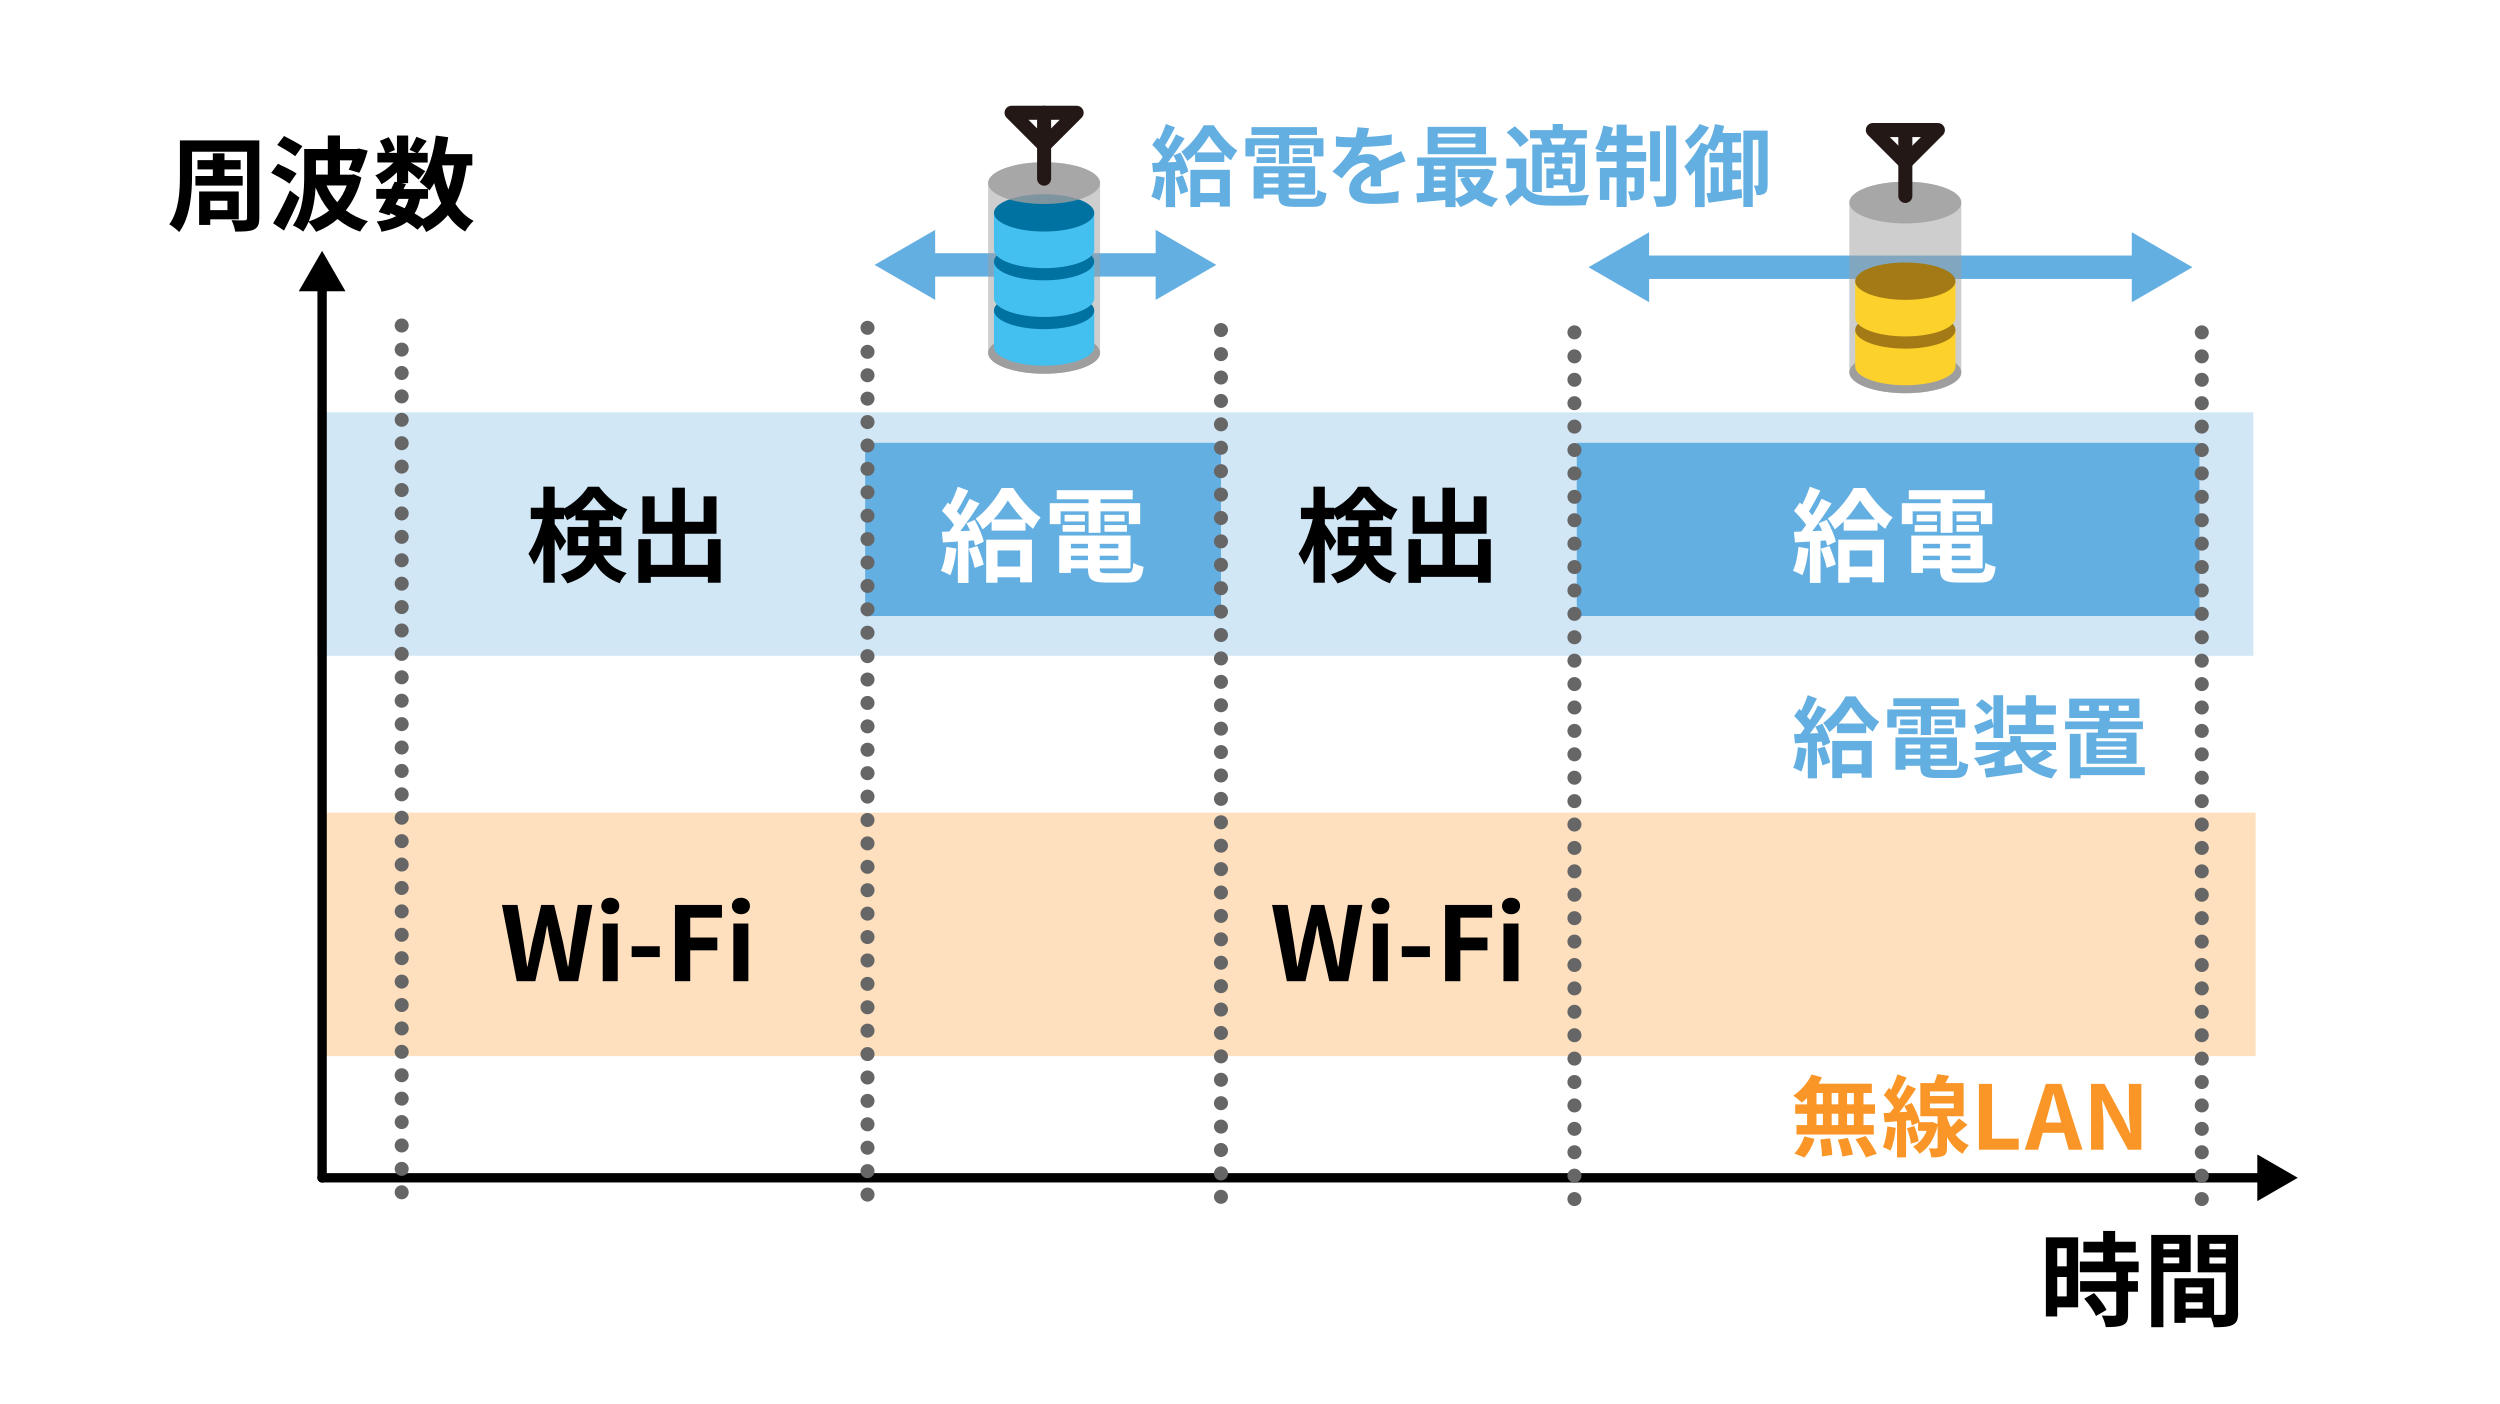 <?xml version="1.0" encoding="UTF-8"?>
<svg xmlns="http://www.w3.org/2000/svg" viewBox="0 0 534 300">
  <defs>
    <style>
      .cls-1 {
        fill: #a37a16;
      }

      .cls-1, .cls-2, .cls-3, .cls-4, .cls-5, .cls-6, .cls-7 {
        fill-rule: evenodd;
      }

      .cls-2 {
        fill: #0072a1;
      }

      .cls-8 {
        fill: #fff;
      }

      .cls-3 {
        fill: #44c0f0;
      }

      .cls-9, .cls-10 {
        fill: #fa9628;
      }

      .cls-4 {
        opacity: .8;
      }

      .cls-4, .cls-6, .cls-7 {
        fill: #9e9e9f;
      }

      .cls-11 {
        stroke: #000;
        stroke-width: 2px;
      }

      .cls-11, .cls-12, .cls-13, .cls-14, .cls-15 {
        fill: none;
        stroke-linecap: round;
        stroke-linejoin: round;
      }

      .cls-12 {
        stroke: #64afe1;
        stroke-width: 5px;
      }

      .cls-13 {
        stroke-dasharray: 0 5;
      }

      .cls-13, .cls-14 {
        stroke: #666;
      }

      .cls-13, .cls-14, .cls-15 {
        stroke-width: 3px;
      }

      .cls-16, .cls-10 {
        opacity: .3;
      }

      .cls-16, .cls-17 {
        fill: #64afe1;
      }

      .cls-5 {
        fill: #fcd12b;
      }

      .cls-7 {
        opacity: .5;
      }

      .cls-15 {
        stroke: #231815;
      }
    </style>
  </defs>
  <g id="_レイヤー_4" data-name="レイヤー_4">
    <rect class="cls-8" x="-4.2" y="-116.42" width="559" height="533"/>
  </g>
  <g id="_レイヤー_1" data-name="レイヤー_1">
    <g>
      <line class="cls-12" x1="197.56" y1="56.58" x2="249.04" y2="56.58"/>
      <polygon class="cls-17" points="199.75 64.06 186.8 56.58 199.75 49.1 199.75 64.06"/>
      <polygon class="cls-17" points="246.85 64.06 259.8 56.58 246.85 49.1 246.85 64.06"/>
    </g>
    <g>
      <line class="cls-12" x1="350.06" y1="57.08" x2="457.54" y2="57.08"/>
      <polygon class="cls-17" points="352.25 64.56 339.3 57.08 352.25 49.6 352.25 64.56"/>
      <polygon class="cls-17" points="455.35 64.56 468.3 57.08 455.35 49.6 455.35 64.56"/>
    </g>
    <rect class="cls-16" x="67.8" y="88.08" width="413.51" height="52"/>
    <rect class="cls-17" x="184.8" y="94.58" width="76" height="37"/>
    <rect class="cls-17" x="336.8" y="94.58" width="133" height="37"/>
    <rect class="cls-10" x="68.29" y="173.58" width="413.51" height="52"/>
    <g>
      <path class="cls-9" d="M386,234.52c-.38.36-.74.7-1.12.99-.42-.4-1.33-1.12-1.84-1.48,1.6-1.04,3.1-2.77,3.93-4.54l2.2.65c-.21.46-.46.89-.74,1.33h11.4v2h-1.79v2.43h2.47v2.01h-2.47v2.41h2.2v2.01h-16.51v-2.01h2.26v-2.41h-2.54v-2.01h2.54v-1.37ZM383.27,246.38c.84-.8,1.69-2.26,2.13-3.65l2.18.53c-.42,1.44-1.24,3-2.17,3.99l-2.15-.87ZM388,235.89h1.37v-2.43h-1.37v2.43ZM388,240.32h1.37v-2.41h-1.37v2.41ZM390.91,243.15c.23,1.16.44,2.66.46,3.55l-2.2.32c0-.91-.15-2.47-.36-3.63l2.11-.25ZM392.65,235.89v-2.43h-1.41v2.43h1.41ZM391.25,237.9v2.41h1.41v-2.41h-1.41ZM394.69,243.07c.46,1.12.93,2.6,1.1,3.53l-2.26.44c-.11-.91-.55-2.45-.97-3.61l2.13-.36ZM395.98,233.46h-1.44v2.43h1.44v-2.43ZM395.98,237.9h-1.44v2.41h1.44v-2.41ZM398.49,242.65c.85,1.16,1.92,2.75,2.39,3.8l-2.32.78c-.4-1.01-1.41-2.68-2.24-3.89l2.17-.68Z"/>
      <path class="cls-9" d="M404.94,240.91c-.17,1.8-.59,3.68-1.12,4.9-.38-.27-1.2-.63-1.65-.8.55-1.12.82-2.81.97-4.41l1.8.3ZM420.27,240.26c-.87.72-1.79,1.5-2.58,2.09.72.93,1.65,1.73,2.85,2.26-.4.42-1.04,1.29-1.33,1.84-1.48-.84-2.56-2.15-3.33-3.55v2.17c0,.97-.15,1.5-.76,1.8-.61.32-1.42.34-2.58.34-.08-.57-.29-1.37-.53-1.92.65.02,1.35.02,1.56.02.25-.02.3-.08.3-.27v-4.56c-.7,2.89-2.09,4.88-3.86,5.96-.28-.42-.99-1.2-1.41-1.5,1.29-.7,2.32-1.86,2.94-3.38h-1.84v-1.77l-1.33.61c-.06-.32-.17-.7-.28-1.12l-.95.08v7.86h-1.94v-7.71l-2.64.21-.23-1.96,1.37-.08c.29-.34.57-.72.85-1.12-.53-.85-1.41-1.88-2.17-2.66l1.1-1.52c.13.13.29.27.44.4.53-1.04,1.06-2.32,1.37-3.29l1.96.68c-.67,1.31-1.44,2.81-2.15,3.88.23.25.44.51.61.74.67-1.06,1.27-2.15,1.71-3.08l1.84.85c-1.04,1.6-2.34,3.48-3.53,5l1.65-.09c-.19-.42-.4-.84-.61-1.22l1.6-.67c.74,1.29,1.46,2.96,1.69,4.03l-.21.09h2.53l.34-.06,1.14.46v-1.67h-3.67v-7.09h2.96c.27-.63.51-1.33.66-1.9l2.55.36c-.27.53-.55,1.06-.84,1.54h3.91v7.09h-3.57v.17c.21.7.48,1.44.84,2.17.65-.63,1.29-1.31,1.73-1.88l1.82,1.35ZM408.9,240.52c.44,1.03.82,2.36.93,3.25l-1.67.53c-.08-.89-.44-2.26-.84-3.31l1.58-.48ZM412.24,234.09h5.09v-.97h-5.09v.97ZM412.24,236.73h5.09v-1.01h-5.09v1.01Z"/>
      <path class="cls-9" d="M422.69,231.52h2.81v11.7h5.7v2.36h-8.51v-14.06Z"/>
      <path class="cls-9" d="M440.9,241.97h-4.56l-.99,3.61h-2.85l4.5-14.06h3.3l4.52,14.06h-2.94l-.99-3.61ZM440.29,239.78l-.42-1.54c-.44-1.46-.82-3.08-1.23-4.6h-.08c-.36,1.54-.78,3.13-1.2,4.6l-.42,1.54h3.34Z"/>
      <path class="cls-9" d="M446.64,231.52h2.87l4.08,7.48,1.41,3.04h.09c-.15-1.46-.36-3.33-.36-4.92v-5.6h2.66v14.06h-2.85l-4.07-7.52-1.42-3.02h-.09c.13,1.52.34,3.29.34,4.9v5.64h-2.66v-14.06Z"/>
    </g>
    <g>
      <path d="M55.38,46.59c0,1.36-.29,2-1.14,2.44-.84.4-2.11.44-4,.44-.09-.7-.44-1.78-.79-2.44,1.12.07,2.42.04,2.79.04s.53-.13.53-.51v-14.15h-11.75v5.19c0,3.61-.35,8.78-2.75,11.97-.44-.48-1.54-1.36-2.11-1.65,2.09-2.88,2.27-7.11,2.27-10.32v-7.61h16.96v16.59ZM45.46,37.59v-1.41h-3.28v-1.98h3.28v-1.45h2.49v1.45h3.45v1.98h-3.45v1.41h3.89v2.05h-10.1v-2.05h3.72ZM44.91,46.85v1.19h-2.38v-7.15h8.47v5.96h-6.09ZM44.91,42.87v2.02h3.67v-2.02h-3.67Z"/>
      <path d="M61.84,39.24c-.84-.66-2.64-1.65-3.92-2.31l1.45-1.94c1.21.55,3.06,1.45,3.98,2.07l-1.52,2.18ZM63.97,42.23c-.97,2.35-2.18,4.88-3.3,7.02l-2.33-1.56c1.06-1.69,2.49-4.47,3.59-7.02l2.05,1.56ZM63.05,33.36c-.84-.66-2.62-1.72-3.83-2.4l1.45-1.91c1.19.62,3.01,1.58,3.92,2.18l-1.54,2.13ZM77.19,37.92c-.68,2.82-1.83,5.15-3.32,7.02,1.34.99,2.93,1.8,4.73,2.31-.55.53-1.32,1.56-1.67,2.22-1.87-.62-3.45-1.54-4.84-2.68-1.36,1.19-2.9,2.09-4.58,2.73-.33-.57-1.1-1.63-1.61-2.13-.31.75-.7,1.45-1.14,2.07-.46-.4-1.56-1.06-2.2-1.3,2.22-3.08,2.42-7.53,2.42-10.72v-5.61h5.04v-2.9h2.6v2.9h3.59l.44-.11,1.89.46c-.46,1.67-1.14,3.54-1.78,4.73l-2.27-.66c.24-.51.53-1.23.77-2h-2.64v3.06h2.49l.46-.09,1.63.7ZM70.29,44.98c-1.19-1.43-2.11-3.06-2.88-4.91-.13,2.38-.55,4.99-1.47,7.24,1.61-.53,3.08-1.32,4.36-2.33ZM67.49,34.24v3.06h2.53v-3.06h-2.53ZM69.74,39.61c.59,1.32,1.36,2.53,2.29,3.59.86-1.01,1.54-2.22,2.02-3.59h-4.31Z"/>
      <path d="M99.67,35.32c-.46,3.26-1.21,5.99-2.4,8.21,1.01,1.56,2.29,2.82,3.89,3.65-.59.53-1.41,1.54-1.8,2.27-1.5-.9-2.71-2.07-3.7-3.5-1.21,1.45-2.73,2.64-4.64,3.61-.15-.37-.48-.97-.84-1.5l-.99,1.01c-.59-.51-1.39-1.08-2.29-1.65-1.3.97-3.06,1.61-5.41,2.09-.15-.75-.62-1.63-1.03-2.18,1.76-.22,3.15-.59,4.18-1.17-.4-.22-.81-.42-1.23-.59l-.24.42-2.29-.7c.48-.77,1.03-1.76,1.58-2.82h-2.09v-2.11h3.19c.26-.55.53-1.08.75-1.56l.48.11v-2.11c-1.01,1.01-2.2,1.94-3.3,2.55-.29-.57-.84-1.43-1.32-1.89,1.34-.55,2.82-1.61,3.87-2.75h-3.43v-2.07h1.67c-.2-.75-.68-1.76-1.14-2.55l1.89-.79c.57.84,1.14,1.96,1.32,2.73l-1.41.62h1.85v-3.7h2.4v3.7h1.74l-1.45-.64c.51-.79,1.12-1.96,1.47-2.79l2.2.88c-.68.95-1.36,1.87-1.89,2.55h2.09v2.07h-3.61c1.06.59,2.62,1.52,3.1,1.85l-1.39,1.8c-.48-.46-1.41-1.23-2.27-1.91v2.66h-1.41l.95.2-.53,1.06h5.24c-.51-.51-1.3-1.19-1.78-1.52,1.87-2.24,2.93-5.98,3.45-9.9l2.64.35c-.18,1.23-.42,2.44-.7,3.61h5.85v2.42h-1.23ZM84.49,43.64c.66.26,1.3.53,1.94.84.35-.55.64-1.21.84-2h-2.13l-.64,1.17ZM89.72,42.47c-.24,1.23-.62,2.27-1.17,3.12.68.4,1.32.79,1.83,1.17,1.63-.86,2.9-1.96,3.87-3.32-.62-1.3-1.1-2.75-1.5-4.33-.31.57-.66,1.1-1.01,1.58-.09-.09-.18-.2-.31-.33v2.11h-1.72ZM94.43,35.32c.31,1.85.75,3.59,1.34,5.17.55-1.5.95-3.23,1.19-5.17h-2.53Z"/>
    </g>
    <g>
      <path d="M128.83,118.62c1.28,2.29,2.93,3.12,5.04,3.79-.59.55-1.21,1.41-1.5,2.18-2.18-.84-3.92-1.96-5.26-4.33-.92,1.76-2.68,3.32-5.92,4.36-.24-.53-.99-1.52-1.39-1.94,3.37-1.06,4.84-2.49,5.46-4.05h-4.03v-6.07h4.44v-1.41h-2.75v-1.12c-.59.42-1.19.77-1.8,1.08-.15-.37-.37-.84-.64-1.28v1.06h-2v1.06c.59.77,2.13,3.12,2.46,3.67l-1.32,2.02c-.24-.64-.68-1.58-1.14-2.51v9.35h-2.42v-8.1c-.57,1.65-1.25,3.17-2,4.22-.24-.7-.79-1.72-1.19-2.33,1.28-1.74,2.46-4.77,3.04-7.39h-2.53v-2.42h2.68v-4.51h2.42v4.51h2v.15c2.13-1.08,4.05-2.95,5.1-4.64h2.38c1.52,2.11,3.76,3.96,6.05,4.82-.48.62-.99,1.58-1.34,2.29-.57-.29-1.17-.64-1.74-1.01v1.08h-2.9v1.41h4.69v6.07h-3.89ZM125.67,116.62c.02-.24.02-.51.02-.75v-1.32h-2.18v2.07h2.16ZM129.52,108.98c-1.06-.86-2-1.85-2.66-2.77-.62.92-1.52,1.89-2.55,2.77h5.21ZM128.04,114.55v1.39c0,.22,0,.46-.02.68h2.35v-2.07h-2.33Z"/>
      <path d="M153.93,115.16v9.31h-2.73v-1.25h-12.19v1.28h-2.66v-9.33h2.66v5.48h4.6v-6.64h-6.38v-7.99h2.6v5.43h3.78v-7.28h2.68v7.28h4v-5.43h2.75v7.99h-6.75v6.64h4.91v-5.48h2.73Z"/>
    </g>
    <g>
      <path d="M107.22,193.3h3.32l1.3,7.94c.24,1.72.51,3.45.75,5.19h.09c.33-1.74.68-3.5,1.03-5.19l1.89-7.94h2.77l1.89,7.94c.35,1.67.68,3.43,1.03,5.19h.11c.24-1.76.48-3.5.73-5.19l1.28-7.94h3.1l-3.01,16.28h-4.05l-1.83-8.05c-.26-1.28-.51-2.53-.7-3.76h-.09c-.22,1.23-.44,2.49-.7,3.76l-1.78,8.05h-3.98l-3.15-16.28Z"/>
      <path d="M128.43,193.52c0-1.06.81-1.76,1.94-1.76s1.91.7,1.91,1.76-.81,1.76-1.91,1.76-1.94-.75-1.94-1.76ZM128.74,197.26h3.21v12.32h-3.21v-12.32Z"/>
      <path d="M134.92,202.12h6.01v2.31h-6.01v-2.31Z"/>
      <path d="M144.18,193.3h10.03v2.71h-6.78v4.25h5.79v2.73h-5.79v6.6h-3.26v-16.28Z"/>
      <path d="M156.33,193.52c0-1.06.81-1.76,1.94-1.76s1.92.7,1.92,1.76-.81,1.76-1.92,1.76-1.94-.75-1.94-1.76ZM156.64,197.26h3.21v12.32h-3.21v-12.32Z"/>
    </g>
    <g>
      <path d="M271.72,193.3h3.32l1.3,7.94c.24,1.72.51,3.45.75,5.19h.09c.33-1.74.68-3.5,1.03-5.19l1.89-7.94h2.77l1.89,7.94c.35,1.67.68,3.43,1.03,5.19h.11c.24-1.76.48-3.5.73-5.19l1.28-7.94h3.1l-3.01,16.28h-4.05l-1.83-8.05c-.26-1.28-.51-2.53-.7-3.76h-.09c-.22,1.23-.44,2.49-.7,3.76l-1.78,8.05h-3.98l-3.15-16.28Z"/>
      <path d="M292.93,193.52c0-1.06.81-1.76,1.94-1.76s1.91.7,1.91,1.76-.81,1.76-1.91,1.76-1.94-.75-1.94-1.76ZM293.24,197.26h3.21v12.32h-3.21v-12.32Z"/>
      <path d="M299.42,202.12h6.01v2.31h-6.01v-2.31Z"/>
      <path d="M308.68,193.3h10.03v2.71h-6.78v4.25h5.79v2.73h-5.79v6.6h-3.26v-16.28Z"/>
      <path d="M320.83,193.52c0-1.06.81-1.76,1.94-1.76s1.92.7,1.92,1.76-.81,1.76-1.92,1.76-1.94-.75-1.94-1.76ZM321.14,197.26h3.21v12.32h-3.21v-12.32Z"/>
    </g>
    <g>
      <path class="cls-8" d="M204.3,117.19c-.22,2.07-.68,4.27-1.32,5.68-.46-.29-1.43-.75-2-.95.64-1.3.99-3.26,1.17-5.1l2.16.37ZM208.19,111.05c.84,1.5,1.69,3.41,1.94,4.66l-1.85.84c-.07-.33-.15-.7-.29-1.12l-1.12.09v9h-2.27v-8.85l-3.19.2-.22-2.27,1.58-.07c.33-.42.68-.9,1.03-1.41-.64-.95-1.69-2.11-2.6-2.99l1.25-1.78c.15.13.33.29.51.44.62-1.21,1.23-2.66,1.61-3.83l2.27.84c-.79,1.5-1.67,3.21-2.46,4.42.26.31.53.59.75.88.75-1.23,1.45-2.49,1.96-3.56l2.13.99c-1.21,1.91-2.73,4.14-4.12,5.92l2.11-.09c-.24-.55-.51-1.1-.77-1.58l1.74-.73ZM208.76,116.64c.55,1.25,1.12,2.86,1.36,3.96l-1.94.7c-.2-1.1-.77-2.79-1.28-4.09l1.85-.57ZM216.44,104.25c1.47,2.31,3.7,4.93,5.83,6.27-.55.66-1.17,1.63-1.61,2.44-.53-.42-1.08-.9-1.61-1.43v1.8h-7.24v-1.96c-.62.64-1.25,1.21-1.91,1.72-.33-.68-.99-1.72-1.5-2.29,2.22-1.61,4.47-4.49,5.54-6.56h2.49ZM210.65,115.27h9.77v9.11h-2.51v-1.08h-4.84v1.17h-2.42v-9.2ZM218.51,110.96c-1.25-1.34-2.44-2.84-3.23-4.07-.75,1.23-1.8,2.73-3.06,4.07h6.29ZM213.07,117.58v3.43h4.84v-3.43h-4.84Z"/>
      <path class="cls-8" d="M226.54,111.95h-2.31v-4.47h8.29v-.84h-6.8v-1.94h16.22v1.94h-6.87v.84h8.47v4.47h-2.42v-2.73h-6.05v4.58h-2.55v-4.58h-5.98v2.73ZM240.64,122.42c1.1,0,1.3-.33,1.45-2.2.53.37,1.52.7,2.18.84-.31,2.64-1.01,3.37-3.41,3.37h-4.62c-3.01,0-3.85-.64-3.85-2.95v-.07h-3.65v.97h-2.49v-7.99h15.23v7.02h-6.58v.07c0,.81.24.95,1.58.95h4.16ZM226.98,112.15h4.75v1.43h-4.75v-1.43ZM231.73,111.38h-4.33v-1.41h4.33v1.41ZM228.74,116.15v.97h3.65v-.97h-3.65ZM232.39,119.65v-.95h-3.65v.95h3.65ZM238.88,116.15h-3.98v.97h3.98v-.97ZM238.88,119.65v-.95h-3.98v.95h3.98ZM240.2,109.97v1.41h-4.29v-1.41h4.29ZM235.91,112.15h4.8v1.43h-4.8v-1.43Z"/>
    </g>
    <g>
      <path d="M293.33,118.62c1.28,2.29,2.93,3.12,5.04,3.79-.59.55-1.21,1.41-1.5,2.18-2.18-.84-3.92-1.96-5.26-4.33-.92,1.76-2.68,3.32-5.92,4.36-.24-.53-.99-1.52-1.39-1.94,3.37-1.06,4.84-2.49,5.46-4.05h-4.03v-6.07h4.44v-1.41h-2.75v-1.12c-.59.42-1.19.77-1.8,1.08-.15-.37-.37-.84-.64-1.28v1.06h-2v1.06c.59.77,2.13,3.12,2.46,3.67l-1.32,2.02c-.24-.64-.68-1.58-1.14-2.51v9.35h-2.42v-8.1c-.57,1.65-1.25,3.17-2,4.22-.24-.7-.79-1.72-1.19-2.33,1.28-1.74,2.46-4.77,3.04-7.39h-2.53v-2.42h2.68v-4.51h2.42v4.51h2v.15c2.13-1.08,4.05-2.95,5.1-4.64h2.38c1.52,2.11,3.76,3.96,6.05,4.82-.48.62-.99,1.58-1.34,2.29-.57-.29-1.17-.64-1.74-1.01v1.08h-2.9v1.41h4.69v6.07h-3.89ZM290.17,116.62c.02-.24.02-.51.02-.75v-1.32h-2.18v2.07h2.16ZM294.02,108.98c-1.06-.86-2-1.85-2.66-2.77-.62.92-1.52,1.89-2.55,2.77h5.21ZM292.54,114.55v1.39c0,.22,0,.46-.02.68h2.35v-2.07h-2.33Z"/>
      <path d="M318.43,115.16v9.31h-2.73v-1.25h-12.19v1.28h-2.66v-9.33h2.66v5.48h4.6v-6.64h-6.38v-7.99h2.6v5.43h3.78v-7.28h2.68v7.28h4v-5.43h2.75v7.99h-6.75v6.64h4.91v-5.48h2.73Z"/>
    </g>
    <g>
      <path class="cls-8" d="M386.3,117.19c-.22,2.07-.68,4.27-1.32,5.68-.46-.29-1.43-.75-2-.95.64-1.3.99-3.26,1.17-5.1l2.16.37ZM390.19,111.05c.84,1.5,1.69,3.41,1.94,4.66l-1.85.84c-.07-.33-.15-.7-.29-1.12l-1.12.09v9h-2.27v-8.85l-3.19.2-.22-2.27,1.58-.07c.33-.42.68-.9,1.03-1.41-.64-.95-1.69-2.11-2.6-2.99l1.25-1.78c.15.13.33.29.51.44.62-1.21,1.23-2.66,1.61-3.83l2.27.84c-.79,1.5-1.67,3.21-2.46,4.42.26.31.53.59.75.88.75-1.23,1.45-2.49,1.96-3.56l2.13.99c-1.21,1.91-2.73,4.14-4.12,5.92l2.11-.09c-.24-.55-.51-1.1-.77-1.58l1.74-.73ZM390.76,116.64c.55,1.25,1.12,2.86,1.36,3.96l-1.94.7c-.2-1.1-.77-2.79-1.28-4.09l1.85-.57ZM398.44,104.25c1.47,2.31,3.7,4.93,5.83,6.27-.55.66-1.17,1.63-1.61,2.44-.53-.42-1.08-.9-1.61-1.43v1.8h-7.24v-1.96c-.62.64-1.25,1.21-1.91,1.72-.33-.68-.99-1.72-1.5-2.29,2.22-1.61,4.47-4.49,5.54-6.56h2.49ZM392.65,115.27h9.77v9.11h-2.51v-1.08h-4.84v1.17h-2.42v-9.2ZM400.51,110.96c-1.25-1.34-2.44-2.84-3.23-4.07-.75,1.23-1.8,2.73-3.06,4.07h6.29ZM395.07,117.58v3.43h4.84v-3.43h-4.84Z"/>
      <path class="cls-8" d="M408.54,111.95h-2.31v-4.47h8.29v-.84h-6.8v-1.94h16.22v1.94h-6.87v.84h8.47v4.47h-2.42v-2.73h-6.05v4.58h-2.55v-4.58h-5.98v2.73ZM422.64,122.42c1.1,0,1.3-.33,1.45-2.2.53.37,1.52.7,2.18.84-.31,2.64-1.01,3.37-3.41,3.37h-4.62c-3.01,0-3.85-.64-3.85-2.95v-.07h-3.65v.97h-2.49v-7.99h15.23v7.02h-6.58v.07c0,.81.24.95,1.58.95h4.16ZM408.98,112.15h4.75v1.43h-4.75v-1.43ZM413.73,111.38h-4.33v-1.41h4.33v1.41ZM410.74,116.15v.97h3.65v-.97h-3.65ZM414.39,119.65v-.95h-3.65v.95h3.65ZM420.88,116.15h-3.98v.97h3.98v-.97ZM420.88,119.65v-.95h-3.98v.95h3.98ZM422.2,109.97v1.41h-4.29v-1.41h4.29ZM417.91,112.15h4.8v1.43h-4.8v-1.43Z"/>
    </g>
    <g>
      <path class="cls-17" d="M385.89,159.92c-.19,1.79-.59,3.69-1.14,4.9-.4-.25-1.23-.65-1.73-.82.55-1.12.86-2.81,1.01-4.41l1.86.32ZM389.26,154.62c.72,1.29,1.46,2.94,1.67,4.03l-1.6.72c-.06-.29-.13-.61-.25-.97l-.97.08v7.77h-1.96v-7.64l-2.75.17-.19-1.96,1.37-.06c.29-.36.59-.78.89-1.22-.55-.82-1.46-1.82-2.24-2.58l1.08-1.54c.13.11.29.25.44.38.53-1.04,1.06-2.3,1.39-3.31l1.96.72c-.68,1.29-1.44,2.77-2.13,3.82.23.27.46.51.65.76.65-1.06,1.25-2.15,1.69-3.08l1.84.85c-1.04,1.65-2.36,3.57-3.55,5.11l1.82-.08c-.21-.47-.44-.95-.67-1.37l1.5-.63ZM389.75,159.45c.47,1.08.97,2.47,1.18,3.42l-1.67.61c-.17-.95-.67-2.41-1.1-3.53l1.6-.49ZM396.38,148.75c1.27,1.99,3.19,4.25,5.03,5.41-.48.57-1.01,1.41-1.39,2.11-.46-.36-.93-.78-1.39-1.23v1.56h-6.25v-1.69c-.53.55-1.08,1.04-1.65,1.48-.29-.59-.85-1.48-1.29-1.98,1.92-1.39,3.86-3.88,4.79-5.66h2.15ZM391.38,158.27h8.43v7.86h-2.17v-.93h-4.18v1.01h-2.09v-7.94ZM398.16,154.55c-1.08-1.16-2.11-2.45-2.79-3.51-.65,1.06-1.56,2.36-2.64,3.51h5.43ZM393.47,160.27v2.96h4.18v-2.96h-4.18Z"/>
      <path class="cls-17" d="M405.12,155.4h-2v-3.86h7.16v-.72h-5.87v-1.67h14v1.67h-5.93v.72h7.31v3.86h-2.09v-2.36h-5.22v3.95h-2.2v-3.95h-5.17v2.36ZM417.3,164.45c.95,0,1.12-.29,1.25-1.9.46.32,1.31.61,1.88.72-.27,2.28-.87,2.91-2.94,2.91h-3.99c-2.6,0-3.33-.55-3.33-2.55v-.06h-3.15v.84h-2.15v-6.9h13.15v6.06h-5.68v.06c0,.7.21.82,1.37.82h3.59ZM405.5,155.57h4.1v1.24h-4.1v-1.24ZM409.61,154.91h-3.74v-1.22h3.74v1.22ZM407.02,159.03v.84h3.15v-.84h-3.15ZM410.18,162.05v-.82h-3.15v.82h3.15ZM415.78,159.03h-3.44v.84h3.44v-.84ZM415.78,162.05v-.82h-3.44v.82h3.44ZM416.92,153.69v1.22h-3.7v-1.22h3.7ZM413.22,155.57h4.14v1.24h-4.14v-1.24Z"/>
      <path class="cls-17" d="M438.43,161.25c-.95.63-2.09,1.27-3.1,1.75,1.14.68,2.53,1.18,4.18,1.44-.44.46-.99,1.27-1.25,1.84-3.97-.86-6.38-2.81-7.83-6.04-.65.55-1.41,1.04-2.24,1.48v1.94l3.7-.49.11,1.84c-2.72.42-5.66.8-7.77,1.1l-.34-1.92c.63-.08,1.35-.15,2.13-.25v-1.27c-1.03.38-2.11.67-3.21.87-.27-.49-.78-1.24-1.2-1.63,2.07-.3,4.18-.89,5.78-1.69h-5.41v-1.71h7.41v-1.29h2.26v1.29h7.52v1.71h-2.11l1.37,1.03ZM425.8,155.31c-1.14.53-2.36,1.04-3.42,1.52l-.7-1.84c.97-.34,2.32-.89,3.72-1.48l.4,1.56v-6.57h2.07v9.14h-2.07v-2.32ZM424.35,152.67c-.46-.57-1.5-1.46-2.32-2.05l1.29-1.27c.8.55,1.88,1.33,2.41,1.92l-1.39,1.41ZM432.66,152.63h-4.03v-1.96h4.03v-2.18h2.26v2.18h4.22v1.96h-4.22v2.24h3.74v1.94h-9.56v-1.94h3.55v-2.24ZM432.58,160.23c.36.63.8,1.2,1.33,1.69.89-.49,1.92-1.14,2.66-1.69h-3.99Z"/>
      <path class="cls-17" d="M448.06,156.49c.04-.23.08-.47.11-.74h-7.07v-1.65h7.28l.06-.74h-6.46v-4.14h15.01v4.14h-6.29l-.09.74h7.12v1.65h-7.35l-.13.74h6.12v6.65h-10.7v-6.65h2.39ZM458.13,165.57h-13.72v.68h-2.3v-9.5h2.3v7.11h13.72v1.71ZM446.25,150.71h-2.13v1.12h2.13v-1.12ZM454.18,157.68h-6.4v.65h6.4v-.65ZM454.18,159.47h-6.4v.65h6.4v-.65ZM454.18,161.25h-6.4v.68h6.4v-.68ZM448.31,151.83h2.15v-1.12h-2.15v1.12ZM452.52,151.83h2.2v-1.12h-2.2v1.12Z"/>
    </g>
    <g>
      <path class="cls-17" d="M248.79,37.92c-.19,1.79-.59,3.69-1.14,4.9-.4-.25-1.23-.65-1.73-.82.55-1.12.86-2.81,1.01-4.41l1.86.32ZM252.15,32.62c.72,1.29,1.46,2.94,1.67,4.03l-1.6.72c-.06-.29-.13-.61-.25-.97l-.97.08v7.77h-1.96v-7.64l-2.75.17-.19-1.96,1.37-.06c.29-.36.59-.78.89-1.22-.55-.82-1.46-1.82-2.24-2.58l1.08-1.54c.13.11.29.25.44.38.53-1.04,1.06-2.3,1.39-3.31l1.96.72c-.68,1.29-1.44,2.77-2.13,3.82.23.27.46.51.65.76.65-1.06,1.25-2.15,1.69-3.08l1.84.85c-1.04,1.65-2.36,3.57-3.55,5.11l1.82-.08c-.21-.47-.44-.95-.67-1.37l1.5-.63ZM252.64,37.45c.47,1.08.97,2.47,1.18,3.42l-1.67.61c-.17-.95-.67-2.41-1.1-3.53l1.6-.49ZM259.27,26.75c1.27,1.99,3.19,4.25,5.03,5.41-.48.57-1.01,1.41-1.39,2.11-.46-.36-.93-.78-1.39-1.23v1.56h-6.25v-1.69c-.53.55-1.08,1.04-1.65,1.48-.29-.59-.85-1.48-1.29-1.98,1.92-1.39,3.86-3.88,4.79-5.66h2.15ZM254.28,36.27h8.43v7.86h-2.17v-.93h-4.18v1.01h-2.09v-7.94ZM261.06,32.55c-1.08-1.16-2.11-2.45-2.79-3.51-.65,1.06-1.56,2.36-2.64,3.51h5.43ZM256.37,38.27v2.96h4.18v-2.96h-4.18Z"/>
      <path class="cls-17" d="M268.02,33.4h-2v-3.86h7.16v-.72h-5.87v-1.67h14v1.67h-5.93v.72h7.31v3.86h-2.09v-2.36h-5.22v3.95h-2.2v-3.95h-5.17v2.36ZM280.2,42.45c.95,0,1.12-.29,1.25-1.9.46.32,1.31.61,1.88.72-.27,2.28-.87,2.91-2.94,2.91h-3.99c-2.6,0-3.33-.55-3.33-2.55v-.06h-3.15v.84h-2.15v-6.9h13.15v6.06h-5.68v.06c0,.7.21.82,1.37.82h3.59ZM268.4,33.57h4.1v1.24h-4.1v-1.24ZM272.5,32.91h-3.74v-1.22h3.74v1.22ZM269.92,37.03v.84h3.15v-.84h-3.15ZM273.07,40.05v-.82h-3.15v.82h3.15ZM278.68,37.03h-3.44v.84h3.44v-.84ZM278.68,40.05v-.82h-3.44v.82h3.44ZM279.82,31.69v1.22h-3.7v-1.22h3.7ZM276.11,33.57h4.14v1.24h-4.14v-1.24Z"/>
      <path class="cls-17" d="M292.75,39.84c.04-.55.06-1.42.08-2.24-1.39.76-2.15,1.5-2.15,2.43,0,1.04.89,1.33,2.74,1.33,1.6,0,3.69-.21,5.34-.55l-.08,2.45c-1.25.15-3.55.3-5.32.3-2.94,0-5.17-.7-5.17-3.13s2.28-3.91,4.43-5.02c-.3-.47-.8-.65-1.31-.65-1.06,0-2.22.61-2.94,1.29-.57.57-1.1,1.25-1.75,2.07l-2.01-1.5c1.98-1.82,3.31-3.5,4.14-5.17h-.23c-.76,0-2.15-.04-3.17-.13v-2.2c.95.15,2.36.21,3.31.21h.91c.23-.85.36-1.61.38-2.15l2.47.21c-.09.46-.23,1.1-.46,1.86,1.77-.09,3.67-.25,5.32-.55l-.02,2.2c-1.8.27-4.12.42-6.14.49-.3.66-.68,1.35-1.08,1.9.49-.25,1.5-.38,2.13-.38,1.14,0,2.09.49,2.51,1.46.97-.46,1.77-.78,2.55-1.12.72-.32,1.39-.65,2.07-.97l.95,2.18c-.61.15-1.6.53-2.24.8-.84.32-1.9.74-3.06,1.27.02,1.04.06,2.43.08,3.29h-2.26Z"/>
      <path class="cls-17" d="M319.05,36.58c-.51,1.79-1.33,3.27-2.39,4.46.95.63,2.09,1.1,3.34,1.41-.44.42-1.03,1.23-1.33,1.77-1.35-.4-2.53-.99-3.53-1.77-.97.74-2.05,1.33-3.23,1.77-.21-.44-.63-1.06-1.01-1.52v1.54h-2.17v-1.54c-2.19.21-4.35.4-6.02.55l-.17-1.94c.49-.04,1.06-.06,1.65-.11v-5.78h-1.48v-1.79h16.89v1.79h-8.7v6.95c.97-.32,1.9-.78,2.7-1.37-.68-.82-1.27-1.77-1.73-2.81l1.25-.34h-1.75v-1.73h5.91l.38-.08,1.39.53ZM317.42,32.93h-12.48v-5.83h12.48v5.83ZM306.26,35.42v.76h2.47v-.76h-2.47ZM306.26,38.55h2.47v-.8h-2.47v.8ZM306.26,41.04c.8-.06,1.63-.11,2.47-.19v-.74h-2.47v.93ZM315.15,28.54h-8.05v.78h8.05v-.78ZM315.15,30.69h-8.05v.8h8.05v-.8ZM313.77,37.85c.32.68.76,1.31,1.27,1.86.51-.55.95-1.18,1.29-1.86h-2.56Z"/>
      <path class="cls-17" d="M326.02,39.92c.74,1.27,2.07,1.8,4.01,1.88,2.28.1,6.76.04,9.38-.17-.27.53-.59,1.58-.7,2.2-2.36.11-6.38.15-8.7.06-2.26-.09-3.78-.65-4.92-2.11-.76.74-1.54,1.46-2.51,2.28l-1.06-2.24c.74-.47,1.6-1.1,2.36-1.75v-4.14h-2.13v-2.07h4.27v6.06ZM324.67,31.41c-.53-.93-1.79-2.24-2.85-3.15l1.73-1.29c1.06.85,2.37,2.11,2.98,3.02l-1.86,1.42ZM329.32,29.55h-2.51v-1.75h4.84v-1.31h2.18v1.31h5.13v1.75h-2.19c-.25.49-.47.93-.68,1.33h2.47v8.15c0,.91-.15,1.41-.76,1.75-.63.3-1.42.32-2.56.32-.06-.44-.25-1.03-.44-1.5h-2.96v.57h-1.54v-4.18h1.75v-1.04h-2.22v-1.37h2.22v-.99h-2.72v8.43h-2.03v-10.14h2.17c-.09-.42-.27-.87-.47-1.25l.32-.08ZM334.05,30.88c.17-.4.34-.89.49-1.33h-3.48c.23.44.4.93.46,1.33h2.53ZM333.9,37.26h-2.05v1.04h2.05v-1.04ZM336.51,32.59h-2.83v.99h2.24v1.37h-2.24v1.04h1.79v3.31h.76c.21-.02.29-.08.29-.3v-6.4Z"/>
      <path class="cls-17" d="M347.45,32.47h4.16v2.03h-4.16v1.39h3.7v4.84c0,.87-.13,1.41-.68,1.73-.53.32-1.25.36-2.2.34-.06-.57-.3-1.37-.55-1.92.53.04.99.04,1.18.02.17,0,.23-.04.23-.23v-2.77h-1.67v6.31h-2.15v-6.31h-1.56v4.81h-2.01v-6.82h3.57v-1.39h-4.31v-2.03h1.42c-.49-.25-1.27-.57-1.71-.72.78-1.2,1.41-3.12,1.75-4.92l2.07.44c-.11.59-.27,1.16-.44,1.73h1.22v-2.39h2.15v2.39h3.4v2.05h-3.4v1.42ZM345.3,32.47v-1.42h-1.92c-.21.53-.44,1.01-.65,1.42h2.57ZM354.57,38.74h-2.11v-10.7h2.11v10.7ZM358.03,26.81v14.74c0,1.22-.25,1.82-.93,2.2-.7.36-1.8.44-3.27.44-.08-.63-.38-1.62-.67-2.28.97.04,1.96.04,2.28.04.3-.02.42-.09.42-.42v-14.72h2.17Z"/>
      <path class="cls-17" d="M372.03,40.39l.06,1.88c-2.47.4-5.13.76-7.12,1.04l-.46-2.03.89-.09v-5.45h1.73v5.26l.93-.11v-6.21h-2.92v-2.03h2.92v-2.26h-.87c-.3.76-.67,1.44-1.03,2-.25-.17-.7-.46-1.12-.7-.28.57-.59,1.14-.93,1.69v10.87h-2.05v-7.9c-.36.46-.74.87-1.1,1.25-.21-.47-.84-1.6-1.2-2.05,1.33-1.27,2.72-3.21,3.57-5.07l1.39.49c.74-1.18,1.31-2.83,1.6-4.46l1.96.38c-.11.51-.23,1.03-.38,1.52h3.99v1.99h-1.88v2.26h1.94v2.03h-1.94v1.69h1.86v1.9h-1.86v2.39l2.03-.27ZM365.06,27.23c-1.03,1.65-2.6,3.44-4.05,4.6-.25-.48-.76-1.33-1.12-1.73,1.18-.93,2.51-2.43,3.13-3.61l2.03.74ZM377.56,39.46c0,.8-.09,1.42-.57,1.82-.47.34-1.01.4-1.8.4-.04-.57-.32-1.52-.59-2.05h.82c.13,0,.17-.06.17-.23v-9.52h-1.2v14.34h-2.01v-16.32h5.19v11.55Z"/>
    </g>
    <g>
      <path d="M443.89,279.25h-4.47v1.94h-2.42v-16.9h6.89v14.96ZM439.43,266.62v3.87h2.02v-3.87h-2.02ZM441.45,276.91v-4.14h-2.02v4.14h2.02ZM454.56,271.76v1.89h2.11v2.27h-2.11v4.8c0,1.25-.24,1.92-1.1,2.31-.86.37-2.05.44-3.67.44-.09-.73-.48-1.76-.84-2.46,1.06.04,2.29.04,2.62.04.35,0,.46-.09.46-.4v-4.73h-7.72v-2.27h7.72v-1.89h-7.77v-2.29h4.97v-1.94h-4.22v-2.29h4.22v-2.31h2.57v2.31h4.4v2.29h-4.4v1.94h5.02v2.29h-2.27ZM447.28,276.19c1.01,1.08,2.2,2.53,2.66,3.61l-2.24,1.3c-.4-1.01-1.52-2.57-2.51-3.7l2.09-1.21Z"/>
      <path d="M462.1,271.72v11.77h-2.6v-19.71h8.43v7.94h-5.83ZM462.1,265.67v1.17h3.39v-1.17h-3.39ZM465.49,269.85v-1.25h-3.39v1.25h3.39ZM478.07,280.39c0,1.41-.29,2.18-1.17,2.6-.86.44-2.13.51-4.03.51-.07-.55-.31-1.36-.57-2.05h-5.46v1.12h-2.38v-9.53h8.47v7.81c.86.02,1.67.02,1.96,0,.4,0,.53-.13.53-.48v-8.6h-5.99v-7.99h8.62v16.61ZM466.85,274.98v1.32h3.63v-1.32h-3.63ZM470.48,279.53v-1.36h-3.63v1.36h3.63ZM471.94,265.67v1.17h3.5v-1.17h-3.5ZM475.43,269.89v-1.3h-3.5v1.3h3.5Z"/>
    </g>
    <g>
      <line class="cls-11" x1="68.8" y1="251.58" x2="68.8" y2="60.75"/>
      <polygon points="73.79 62.21 68.8 53.58 63.81 62.21 73.79 62.21"/>
    </g>
    <g>
      <line class="cls-11" x1="68.8" y1="251.58" x2="483.62" y2="251.58"/>
      <polygon points="482.16 256.56 490.8 251.58 482.16 246.59 482.16 256.56"/>
    </g>
    <g>
      <line class="cls-14" x1="85.8" y1="254.67" x2="85.8" y2="254.67"/>
      <line class="cls-13" x1="85.8" y1="249.67" x2="85.8" y2="72.03"/>
      <line class="cls-14" x1="85.8" y1="69.53" x2="85.8" y2="69.53"/>
    </g>
    <g>
      <line class="cls-14" x1="185.3" y1="255.16" x2="185.3" y2="255.16"/>
      <line class="cls-13" x1="185.3" y1="250.15" x2="185.3" y2="72.52"/>
      <line class="cls-14" x1="185.3" y1="70.02" x2="185.3" y2="70.02"/>
    </g>
    <g>
      <line class="cls-14" x1="260.8" y1="255.64" x2="260.8" y2="255.64"/>
      <line class="cls-13" x1="260.8" y1="250.64" x2="260.8" y2="73"/>
      <line class="cls-14" x1="260.8" y1="70.5" x2="260.8" y2="70.5"/>
    </g>
    <g>
      <line class="cls-14" x1="336.3" y1="256.12" x2="336.3" y2="256.12"/>
      <line class="cls-13" x1="336.3" y1="251.12" x2="336.3" y2="73.49"/>
      <line class="cls-14" x1="336.3" y1="70.99" x2="336.3" y2="70.99"/>
    </g>
    <g>
      <line class="cls-14" x1="470.3" y1="256.12" x2="470.3" y2="256.12"/>
      <line class="cls-13" x1="470.3" y1="251.12" x2="470.3" y2="73.49"/>
      <line class="cls-14" x1="470.3" y1="70.99" x2="470.3" y2="70.99"/>
    </g>
    <g>
      <g>
        <path class="cls-7" d="M211.06,75.37c0,2.46,5.36,4.46,11.96,4.46s11.96-2,11.96-4.46v-36.26c0-2.46-5.36-4.46-11.96-4.46s-11.96,2-11.96,4.46"/>
        <path class="cls-6" d="M211.06,75.37c0-2.46,5.36-4.46,11.96-4.46s11.96,2,11.96,4.46-5.36,4.46-11.96,4.46-11.96-2-11.96-4.46"/>
        <path class="cls-3" d="M212.31,74.13c0,2.21,4.8,3.99,10.71,3.99s10.71-1.79,10.71-3.99v-7.82h-21.43"/>
        <path class="cls-2" d="M212.31,66.32c0-2.21,4.8-3.99,10.71-3.99s10.71,1.79,10.71,3.99-4.8,3.99-10.71,3.99-10.71-1.79-10.71-3.99"/>
        <path class="cls-3" d="M212.31,63.71c0,2.21,4.8,3.99,10.71,3.99s10.71-1.79,10.71-3.99v-7.82h-21.43"/>
        <path class="cls-2" d="M212.31,55.89c0-2.21,4.8-3.99,10.71-3.99s10.71,1.79,10.71,3.99-4.8,3.99-10.71,3.99-10.71-1.79-10.71-3.99"/>
        <path class="cls-3" d="M212.31,53.29c0,2.21,4.8,3.99,10.71,3.99s10.71-1.79,10.71-3.99v-7.82h-21.43"/>
        <path class="cls-2" d="M212.31,45.47c0-2.21,4.8-3.99,10.71-3.99s10.71,1.79,10.71,3.99-4.8,3.99-10.71,3.99-10.71-1.79-10.71-3.99"/>
        <path class="cls-4" d="M211.06,39.11c0-2.46,5.36-4.46,11.96-4.46s11.96,2,11.96,4.46-5.36,4.46-11.96,4.46-11.96-2-11.96-4.46"/>
      </g>
      <g>
        <polygon class="cls-15" points="229.97 24.09 223.02 31.04 216.07 24.09 229.97 24.09"/>
        <line class="cls-15" x1="223.02" y1="24.09" x2="223.02" y2="38.16"/>
      </g>
    </g>
    <g>
      <g>
        <path class="cls-7" d="M395.02,79.53c0,2.46,5.36,4.46,11.96,4.46s11.96-2,11.96-4.46v-36.26c0-2.46-5.36-4.46-11.96-4.46s-11.96,2-11.96,4.46"/>
        <path class="cls-6" d="M395.02,79.53c0-2.46,5.36-4.46,11.96-4.46s11.96,2,11.96,4.46-5.36,4.46-11.96,4.46-11.96-2-11.96-4.46"/>
        <path class="cls-5" d="M396.27,78.3c0,2.21,4.8,3.99,10.71,3.99s10.71-1.79,10.71-3.99v-7.82h-21.43"/>
        <path class="cls-1" d="M396.27,70.48c0-2.21,4.8-3.99,10.71-3.99s10.71,1.79,10.71,3.99-4.8,3.99-10.71,3.99-10.71-1.79-10.71-3.99"/>
        <path class="cls-5" d="M396.27,67.87c0,2.21,4.8,3.99,10.71,3.99s10.71-1.79,10.71-3.99v-7.82h-21.43"/>
        <path class="cls-1" d="M396.27,60.06c0-2.21,4.8-3.99,10.71-3.99s10.71,1.79,10.71,3.99-4.8,3.99-10.71,3.99-10.71-1.79-10.71-3.99"/>
        <path class="cls-4" d="M395.02,43.27c0-2.46,5.36-4.46,11.96-4.46s11.96,2,11.96,4.46-5.36,4.46-11.96,4.46-11.96-2-11.96-4.46"/>
      </g>
      <g>
        <polygon class="cls-15" points="413.93 27.78 406.98 34.73 400.04 27.78 413.93 27.78"/>
        <line class="cls-15" x1="406.98" y1="27.78" x2="406.98" y2="41.85"/>
      </g>
    </g>
  </g>
</svg>